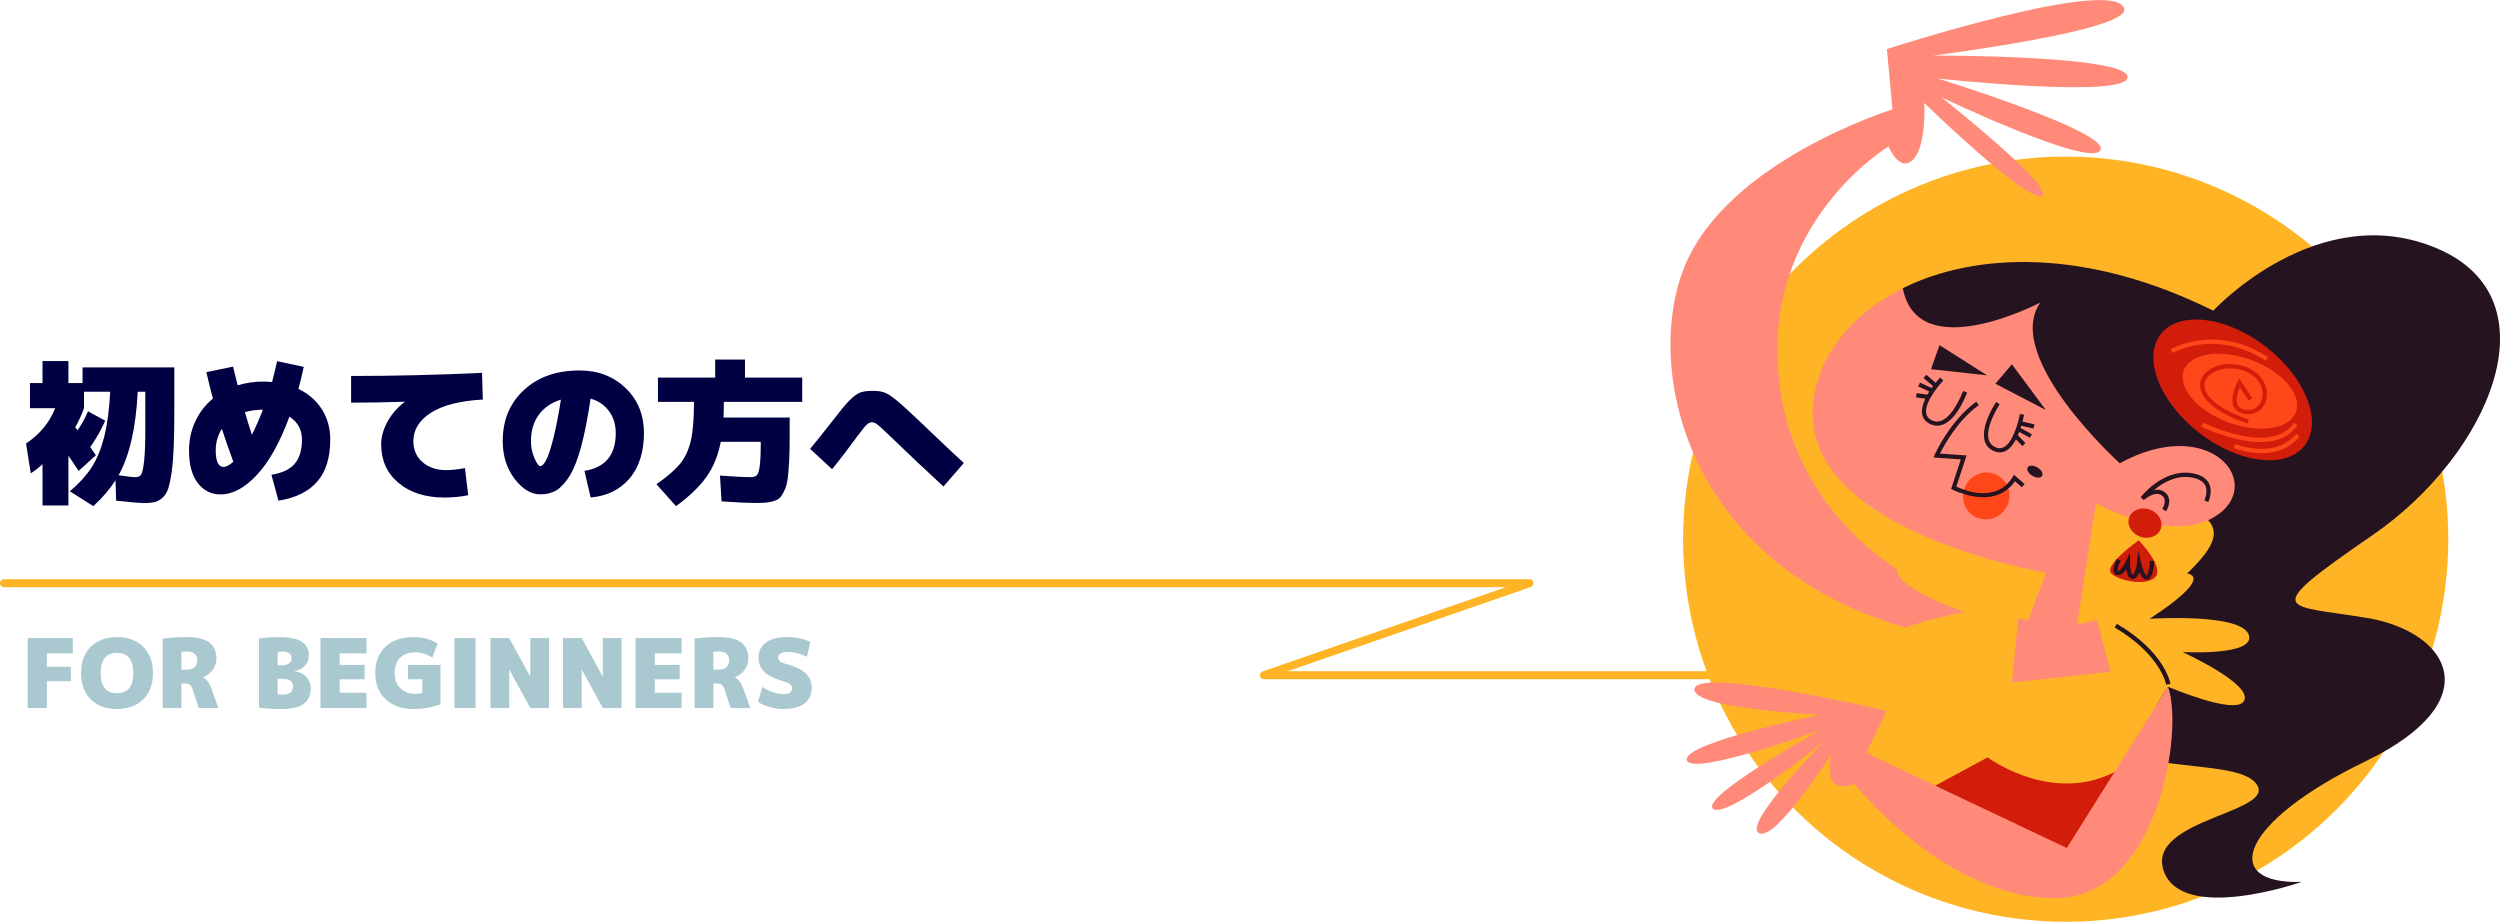 <?xml version="1.0" encoding="UTF-8"?><svg id="_レイヤー_2" xmlns="http://www.w3.org/2000/svg" viewBox="0 0 312.79 115.34"><defs><style>.cls-1{fill:#ffb426;}.cls-2{fill:#ff4719;}.cls-3{fill:#aac8cf;}.cls-4{fill:#251320;}.cls-5{fill:#ff8a7a;}.cls-6{fill:#010042;}.cls-7{fill:none;stroke:#ffb426;stroke-linecap:round;stroke-linejoin:round;}.cls-8{fill:#d11d0a;}</style></defs><g id="_メニュー"><path class="cls-6" d="M17.87,62.93c-.46,0-1.57-.1-3.34-.29l-.08-2.55c-.72,1.12-1.64,2.2-2.77,3.24l-2.94-1.86c1.14-.96,2.04-1.95,2.71-2.97.67-1.03,1.19-2.3,1.58-3.82.39-1.52.64-3.41.76-5.67h-3.28v2.06c-.29.81-.65,1.61-1.1,2.39.04.04.09.1.16.19.07.09.11.15.14.19.52-.77.96-1.56,1.3-2.38l2.16,1.18c-.52,1.16-1.15,2.26-1.88,3.3.07.09.3.43.71,1.02l-2.16,1.96c-.37-.58-.79-1.2-1.28-1.88v6.2h-3.24v-5.16c-.5.46-.99.84-1.47,1.14l-.59-3.73c1.71-1.14,2.93-2.61,3.65-4.42h-3.16v-3.14h1.57v-2.75h3.24v2.75h1.77v-1.96h11.48v5.2c0,1.86-.02,3.41-.07,4.66s-.13,2.33-.26,3.23c-.13.9-.28,1.6-.44,2.09-.16.49-.41.88-.75,1.16-.33.28-.67.46-1.01.53-.34.07-.8.11-1.39.11ZM17.23,49c-.22,4.51-1.02,8-2.39,10.46,1.06.16,1.78.24,2.16.24.3,0,.52-.11.67-.34.14-.23.26-.79.36-1.68.1-.89.15-2.21.15-3.96v-4.71h-.94Z"/><path class="cls-6" d="M37.32,48.65c1.27.6,2.25,1.46,2.95,2.56s1.05,2.36,1.05,3.78c0,2.26-.54,4.02-1.63,5.27-1.09,1.25-2.7,2.04-4.85,2.38l-.88-3.24c1.32-.21,2.29-.66,2.9-1.36.61-.7.92-1.72.92-3.05,0-1.23-.52-2.18-1.57-2.86-1.18,3.21-2.53,5.63-4.05,7.27s-3.05,2.46-4.58,2.46c-1.16,0-2.11-.48-2.84-1.43-.73-.95-1.09-2.31-1.09-4.06,0-1.31.26-2.53.79-3.65.52-1.12,1.26-2.08,2.2-2.86-.2-.69-.47-1.79-.82-3.3l3.34-.69c.04.18.1.43.18.75.08.31.15.6.22.86s.12.5.18.73c1.02-.31,2.07-.47,3.16-.47.39,0,.77.02,1.14.06.24-.9.44-1.77.63-2.61l3.34.71c-.25,1.11-.47,2.04-.67,2.77ZM29.19,57.77c-.64-1.77-1.12-3.14-1.43-4.12-.51.8-.77,1.7-.77,2.71,0,1.37.33,2.06.98,2.06.34,0,.75-.22,1.22-.65ZM32.9,51.26h-.02c-.79,0-1.53.1-2.24.31.27.94.57,1.88.88,2.83.48-.97.94-2.01,1.37-3.14Z"/><path class="cls-6" d="M50.64,50.3v-.04c-2.28.08-4.51.12-6.71.12v-3.34c5.35,0,10.81-.13,16.38-.39l.1,3.34c-2.86.16-5.03.71-6.49,1.65-1.47.94-2.2,2.12-2.2,3.55,0,1.1.38,1.98,1.15,2.64.77.66,1.76.99,2.97.99.6,0,1.38-.08,2.33-.25l.41,3.39c-.98.2-1.96.29-2.94.29-2.41,0-4.33-.61-5.78-1.83-1.45-1.22-2.17-2.83-2.17-4.85,0-.9.26-1.84.79-2.81.53-.97,1.25-1.79,2.15-2.47Z"/><path class="cls-6" d="M73.89,49.88c-.35,2.41-.75,4.41-1.18,6-.43,1.6-.92,2.82-1.45,3.68-.54.86-1.09,1.45-1.66,1.79s-1.23.5-1.99.5c-1.16,0-2.24-.65-3.23-1.95-.99-1.3-1.48-2.88-1.48-4.72,0-2.62.88-4.74,2.65-6.38s4.09-2.45,6.97-2.45c2.32,0,4.23.74,5.76,2.21s2.29,3.35,2.29,5.64-.6,4.26-1.81,5.67-2.83,2.2-4.86,2.37l-.78-3.33c2.62-.41,3.92-1.98,3.92-4.71,0-1.07-.28-2-.85-2.77-.57-.77-1.33-1.29-2.29-1.55ZM70.18,50c-1.19.37-2.11,1-2.77,1.9-.65.9-.98,2-.98,3.28,0,.75.14,1.46.43,2.13s.54,1.01.75,1.01.45-.25.72-.75c.27-.5.57-1.41.9-2.72.33-1.31.65-2.92.95-4.85Z"/><path class="cls-6" d="M90.28,62.74l-.2-3.24c1.7.13,2.98.2,3.83.2.37,0,.63-.08.78-.24.16-.16.28-.53.36-1.11.08-.58.13-1.51.13-2.78v-.29h-5c-.34,1.73-.94,3.2-1.81,4.41s-2.13,2.42-3.79,3.64l-2.45-2.75c1.35-.93,2.34-1.79,2.97-2.57.63-.78,1.08-1.75,1.34-2.9.26-1.15.39-2.76.39-4.83h-4.51v-3.04h7.16v-2.26h3.73v2.26h7.16v3.04h-9.81c0,.9-.01,1.56-.04,1.96h8.28v2.45c0,1.12-.02,2.08-.06,2.85-.04.78-.09,1.48-.16,2.1-.07.62-.18,1.12-.33,1.49-.16.37-.32.69-.5.94-.18.26-.43.44-.76.56-.33.12-.66.2-1,.24-.34.04-.78.06-1.31.06-1.1,0-2.57-.07-4.41-.2Z"/><path class="cls-6" d="M104.11,58.71l-2.75-2.55c.65-.78,1.56-1.92,2.71-3.39.99-1.29,1.73-2.19,2.22-2.68s.92-.81,1.29-.96.92-.23,1.63-.23c.63,0,1.13.08,1.51.23.38.15.89.49,1.53,1.02.64.53,1.7,1.5,3.18,2.91,2.47,2.37,4.19,3.99,5.16,4.87l-2.55,2.94c-2.11-1.94-4.27-3.98-6.49-6.12-.89-.86-1.47-1.4-1.74-1.61-.27-.21-.5-.31-.7-.31-.22,0-.44.1-.66.29-.22.2-.61.69-1.19,1.47-1.06,1.45-2.11,2.83-3.16,4.12Z"/><polyline class="cls-7" points=".5 72.97 191.36 72.97 158.13 84.48 220.45 84.48"/><circle class="cls-1" cx="258.45" cy="67.46" r="47.87"/><path class="cls-4" d="M296.16,77.32c-10.33-1.75-13.74-.45.73-10.4,14.47-9.95,23.02-29.43,8.07-35.82-14.95-6.39-28.05,7.77-28.05,7.77-15.84-7.87-29.73-7.33-38.84-2.81l-3.25,23.45,19.55,6.72,6.84-6.46,15.06,5.31c4.17,4.43-11.26,10.94-14.24,21.07-3.61,12.25,16.47,7.9,20.08,11.7,3.61,3.8-13.68,4.48-11.4,11.1,2.26,6.54,16.91,1.52,17.27,1.39-10.33.32-7.72-7.5,7.95-15.07,15.67-7.57,10.55-16.21.23-17.96Z"/><path class="cls-5" d="M277.65,64.27c-5.53,4.2-15.41-1.31-15.41-1.31l-2.36,15.16,2.49-.53,3.87,9.23-16.29,1.58,2.56-11.02,1.27.19,2.2-5.92s-28.6-4.79-29.17-19.33c-.25-6.46,3.98-12.63,11.27-16.24,1.88,9.8,17.18,1.78,17.18,1.78-4.72,6.86,9.96,20.1,9.96,20.1,11.04-6.05,17.97,2.12,12.44,6.32Z"/><ellipse class="cls-8" cx="268.37" cy="65.44" rx="1.8" ry="2.1" transform="translate(113.73 294.34) rotate(-69.66)"/><path class="cls-8" d="M267.6,67.6s-4.59,3.19-3.4,4.2c1.19,1.01,4.81,1.57,5.59.23s-2.19-4.43-2.19-4.43Z"/><path class="cls-4" d="M264.79,71.93c-.14-.05-.25-.15-.31-.3-.23-.52.27-1.53.38-1.72l.47.25c-.3.57-.44,1.17-.36,1.27.23.06.72-.58,1.01-1.2l.51-1.09v1.2c0,.51.1,1.36.3,1.55.25,0,.5-.75.57-1.39l.17-1.58.36,1.54c.17.74.49,1.46.67,1.54.19-.07.4-.95.44-1.83l.53.02c-.02.48-.13,2.07-.8,2.31-.14.05-.29.04-.43-.04-.26-.14-.47-.51-.62-.9-.15.43-.41.84-.81.87-.16,0-.3-.05-.43-.16-.23-.22-.35-.65-.41-1.05-.3.43-.72.83-1.17.71-.02,0-.04-.01-.05-.02Z"/><path class="cls-2" d="M251,63.52c-.83,1.4-2.61,1.88-3.99,1.07-1.38-.81-1.82-2.61-.99-4.01.83-1.4,2.61-1.88,3.99-1.07,1.38.81,1.82,2.61.99,4.01Z"/><path class="cls-4" d="M245.24,61.67c-.56-.21-.91-.39-.92-.4l-.2-.11,1.21-3.68-3.42-.24.15-.35c.08-.17,1.94-4.3,5.21-6.63l.31.43c-2.61,1.86-4.34,5.02-4.86,6.06l3.33.23-1.28,3.9c.95.46,5,2.14,7.05-1.21l.16-.27,1.33,1.16-.35.4-.86-.75c-1.93,2.8-5.26,2.03-6.86,1.43Z"/><path class="cls-4" d="M246.11,49.1l-.5-.18s-1.12,3.09-2.71,3.72c-.42.16-.82.14-1.23-.07-.39-.2-.61-.48-.67-.86-.26-1.56,2.11-4.08,2.14-4.11l-.39-.37s-.27.28-.57.66l-1.17-1-.35.4,1.19,1.02c-.06.08-.11.15-.17.23l-1.46-.67-.22.48,1.38.64c-.08.13-.16.25-.23.38l-1.35-.18-.07.53,1.16.16c-.31.65-.5,1.32-.4,1.91.09.54.41.96.95,1.24.09.04.17.08.26.11.47.17.94.17,1.41-.02,1.81-.71,2.97-3.9,3.01-4.03Z"/><path class="cls-4" d="M253.96,54.8l.26-.47-1.41-.78c.03-.09.06-.19.09-.28l1.53.35.12-.52-1.5-.35c.12-.47.19-.81.19-.86l-.52-.09c-.17.96-.86,3.57-2.03,4.16-.34.17-.69.16-1.09-.03-.42-.21-.67-.52-.79-.95-.44-1.65,1.36-4.36,1.38-4.39l-.44-.3c-.08.12-1.95,2.94-1.45,4.82.15.58.51,1.01,1.07,1.29.07.04.15.07.22.09.47.17.92.15,1.35-.06.53-.27.96-.83,1.29-1.46l.81.84.38-.37-.95-.98c.06-.14.12-.28.17-.42l1.34.73Z"/><polygon class="cls-4" points="242.66 43.18 248.61 46.96 241.6 46.19 242.66 43.18"/><polygon class="cls-4" points="251.72 45.58 255.97 51.3 249.65 48.01 251.72 45.58"/><path class="cls-4" d="M255.5,59.54c-.17.29-.71.29-1.21,0-.5-.29-.76-.77-.59-1.06.17-.29.71-.29,1.21,0,.5.29.76.77.59,1.06Z"/><path class="cls-8" d="M288.34,55.74c-2.3,2.98-8.2,2.27-13.17-1.57-4.97-3.85-7.13-9.38-4.83-12.35,2.3-2.98,8.2-2.27,13.17,1.57,4.97,3.85,7.13,9.38,4.83,12.35Z"/><ellipse class="cls-2" cx="280.24" cy="48.94" rx="4.16" ry="7.49" transform="translate(136.95 294.7) rotate(-69.66)"/><path class="cls-8" d="M280.56,52.76c-5.58-2.07-5.41-4.41-5.22-5.1.44-1.57,2.68-2.47,4.89-1.98,2.61.59,3.57,2.5,3.36,4.04-.19,1.33-1.18,2.18-2.46,2.1-.78-.05-1.32-.33-1.6-.84-.65-1.18.39-3.12.43-3.21l.21-.39,1.61,2.44-.44.29-1.1-1.67c-.27.64-.58,1.67-.24,2.28.19.35.58.53,1.17.57,1.14.07,1.78-.78,1.9-1.64.18-1.3-.66-2.93-2.95-3.44-1.95-.43-3.9.3-4.27,1.6-.35,1.24.92,3.12,5.51,4.68l-.17.5c-.22-.07-.43-.15-.63-.23Z"/><path class="cls-2" d="M277.35,54.18c-1.09-.4-1.83-.77-1.93-.82l.24-.48c.08.04,8.5,4.2,11.36.02l.44.3c-2.24,3.28-7.31,2.01-10.1.97Z"/><path class="cls-2" d="M279.63,56.1c-.09-.03-.15-.06-.15-.06l.21-.49s4.88,2.02,7.61-1.28l.41.34c-2.7,3.27-7.2,1.82-8.08,1.49Z"/><path class="cls-2" d="M271.83,44.17l-.28-.46c.06-.03,5.61-3.3,12.2.97l-.29.45c-6.3-4.08-11.58-.99-11.64-.96Z"/><path class="cls-4" d="M270.98,63.97l-.44-.3s.75-1.13-.09-1.7c-.88-.61-2.22.59-2.23.6l-.39-.36c.11-.14,2.74-3.49,6.25-3.03,1.14.15,1.91.58,2.28,1.27.56,1.06-.06,2.32-.08,2.38l-.48-.24s.52-1.07.09-1.89c-.28-.53-.91-.86-1.87-.99-1.85-.24-3.48.73-4.52,1.6.42-.09.86-.05,1.27.22,1.02.7.59,1.9.23,2.44Z"/><path class="cls-5" d="M242.34,73.94s-17.48-6.69-19.75-26.35c-2.27-19.66,13.69-29.26,13.69-29.26,0,0,1.4,3.36,3.09,1.62,1.69-1.74,1.39-7.06,1.39-7.06,0,0,12.94,12.56,14.72,11.61s-12.56-12.32-12.56-12.32c0,0,18.65,8.9,19.88,6.61,1.23-2.29-20.33-8.96-20.33-8.96,0,0,23.76,2.56,23.73-.19-.02-2.75-24.36-2.69-24.36-2.69,0,0,24.69-3.11,23.94-5.85-1.15-4.19-29.7,5.04-29.7,5.04l.7,7.55s-20.73,6.41-26.06,19.77c-5.33,13.35.78,39.65,32.12,46.16l4.16-2.64-2.76-2.23-1.88-.79Z"/><polygon class="cls-8" points="266.1 95.66 259.46 108.81 242.13 98.3 248.67 94.76 266.1 95.66"/><path class="cls-1" d="M280.72,87.76c-.91,1.33-6.04-.44-9.47-1.83l-1.11,1.76-4.03,7.97c-8.4,5.82-17.43-.9-17.43-.9l-1.43-12.03s-4.97,5.75-6.99,4.5c-1.98-1.22,3.9-6.82,4.18-7.09-.33.15-8.93,4.08-9.89,1.43-.98-2.71,11.22-5,11.22-5,0,0-9.64-3.29-8.29-5.77,1.34-2.48,10.58,5.91,10.58,5.91l4.45.65-.78,8.02,12.34-1.32-1.7-6.48,2.61-.56s6.45-6.12,8.95-5.2c2.5.93-4.99,5.6-4.99,5.6,0,0,11.35-.75,12.4,1.97s-8.27,2.19-8.27,2.19c0,0,9.05,4.13,7.65,6.17Z"/><path class="cls-4" d="M271.03,85.66s-.7-3.78-6.45-7.15l.27-.46c5.99,3.5,6.68,7.36,6.71,7.52l-.53.09Z"/><path class="cls-5" d="M257.12,112.37c-9.15,0-17.19-6.27-21.57-10.51-2.24-2.16-3.53-3.8-3.53-3.8-4.29,1.72-2.88-3.73-2.88-3.73,0,0-7,11.03-9.07,9.91-2.02-1.09,7.62-10.93,8.13-11.44-.61.48-12.35,9.85-13.88,8.38-1.55-1.48,13.01-9.61,13.44-9.84-.41.15-16.32,5.91-16.71,3.74-.38-2.17,16.21-5.55,16.7-5.66-.5-.02-16.64-.8-15.71-3.34.95-2.56,23.99,2.86,23.99,2.86l-2.51,5.28,8.61,4.08,16.46,7.8,12.66-20.17c2.02,5.51-1.26,26.46-14.13,26.44Z"/><path class="cls-3" d="M8.87,83.43v1.8h-3v3.36h-2.4v-8.76h5.64v1.92h-3.24v1.68h3Z"/><path class="cls-3" d="M11.36,80.92c.81-.8,1.91-1.21,3.28-1.21s2.47.4,3.28,1.21c.81.8,1.22,1.9,1.22,3.29s-.41,2.49-1.22,3.29c-.81.8-1.91,1.21-3.28,1.21s-2.47-.4-3.28-1.21c-.81-.8-1.22-1.9-1.22-3.29s.41-2.49,1.22-3.29ZM12.6,84.21c0,1.68.68,2.52,2.04,2.52s2.04-.84,2.04-2.52-.68-2.52-2.04-2.52-2.04.84-2.04,2.52Z"/><path class="cls-3" d="M22.7,85.53v3.06h-2.34v-8.7c1.04-.12,2.08-.18,3.12-.18,2.4,0,3.6.9,3.6,2.7,0,.5-.16.97-.47,1.4-.31.43-.72.74-1.21.92v.02c.24.14.44.31.6.52.16.21.31.51.46.91l.86,2.4h-2.46l-.74-2.28c-.09-.28-.2-.48-.34-.6-.14-.12-.32-.18-.54-.18h-.54ZM22.7,83.79h.66c.41,0,.73-.1.97-.31s.35-.48.35-.83c0-.76-.44-1.14-1.32-1.14-.26,0-.48.02-.66.06v2.22Z"/><path class="cls-3" d="M38.88,86.07c0,.9-.29,1.57-.88,2-.59.43-1.53.64-2.84.64-.98,0-1.9-.06-2.76-.18v-8.64c.82-.12,1.7-.18,2.64-.18,2.4,0,3.6.76,3.6,2.28,0,.51-.16.95-.49,1.3-.33.36-.76.58-1.31.67v.02c.62.08,1.11.32,1.48.71s.56.85.56,1.38ZM35.28,81.51c-.18,0-.36.02-.54.06v1.68h.36c.92,0,1.38-.3,1.38-.9,0-.56-.4-.84-1.2-.84ZM36.66,85.83c0-.6-.44-.9-1.32-.9h-.6v1.92c.18.04.36.06.54.06.48,0,.83-.09,1.05-.26.22-.18.33-.45.33-.82Z"/><path class="cls-3" d="M45.62,83.19v1.8h-3.12v1.68h3.36v1.92h-5.76v-8.76h5.76v1.92h-3.36v1.44h3.12Z"/><path class="cls-3" d="M51.03,83.19h4.08v4.92c-1.05.4-2.17.6-3.36.6-1.46,0-2.63-.41-3.5-1.22-.87-.82-1.3-1.91-1.3-3.28s.42-2.5,1.27-3.3c.84-.8,2.02-1.2,3.53-1.2,1.18,0,2.18.28,3,.84l-.66,1.72c-.71-.44-1.41-.66-2.1-.66-.82,0-1.46.23-1.92.68-.46.46-.68,1.1-.68,1.92s.24,1.46.71,1.91c.47.46,1.1.69,1.9.69.31,0,.59-.04.84-.12v-1.7h-1.8v-1.8Z"/><path class="cls-3" d="M56.86,88.59v-8.76h2.64v8.76h-2.64Z"/><path class="cls-3" d="M66.33,84.63h.02v-4.8h2.34v8.76h-2.34l-2.62-4.8h-.02v4.8h-2.34v-8.76h2.34l2.62,4.8Z"/><path class="cls-3" d="M75.4,84.63h.02v-4.8h2.34v8.76h-2.34l-2.62-4.8h-.02v4.8h-2.34v-8.76h2.34l2.62,4.8Z"/><path class="cls-3" d="M85.04,83.19v1.8h-3.12v1.68h3.36v1.92h-5.76v-8.76h5.76v1.92h-3.36v1.44h3.12Z"/><path class="cls-3" d="M89.25,85.53v3.06h-2.34v-8.7c1.04-.12,2.08-.18,3.12-.18,2.4,0,3.6.9,3.6,2.7,0,.5-.16.97-.47,1.4-.31.43-.72.74-1.21.92v.02c.24.14.44.31.6.52.16.21.31.51.46.91l.86,2.4h-2.46l-.74-2.28c-.09-.28-.2-.48-.34-.6-.14-.12-.32-.18-.54-.18h-.54ZM89.25,83.79h.66c.41,0,.73-.1.97-.31s.35-.48.35-.83c0-.76-.44-1.14-1.32-1.14-.26,0-.48.02-.66.06v2.22Z"/><path class="cls-3" d="M100.96,82.17c-.81-.4-1.63-.6-2.46-.6-.38,0-.66.07-.85.2-.19.13-.29.31-.29.52,0,.34.26.58.78.72,1.26.34,2.14.74,2.65,1.21.51.47.77,1.07.77,1.79,0,.88-.3,1.55-.91,2.01s-1.52.69-2.75.69c-.51,0-1.06-.09-1.65-.26-.59-.17-1.06-.39-1.41-.64l.54-1.86c.41.28.85.5,1.33.66s.91.24,1.31.24c.72,0,1.08-.26,1.08-.78,0-.34-.32-.6-.96-.78-1.17-.34-2-.74-2.5-1.21s-.74-1.07-.74-1.79c0-.79.3-1.42.91-1.88s1.46-.7,2.57-.7c1.18,0,2.18.2,3,.6l-.42,1.86Z"/></g></svg>
